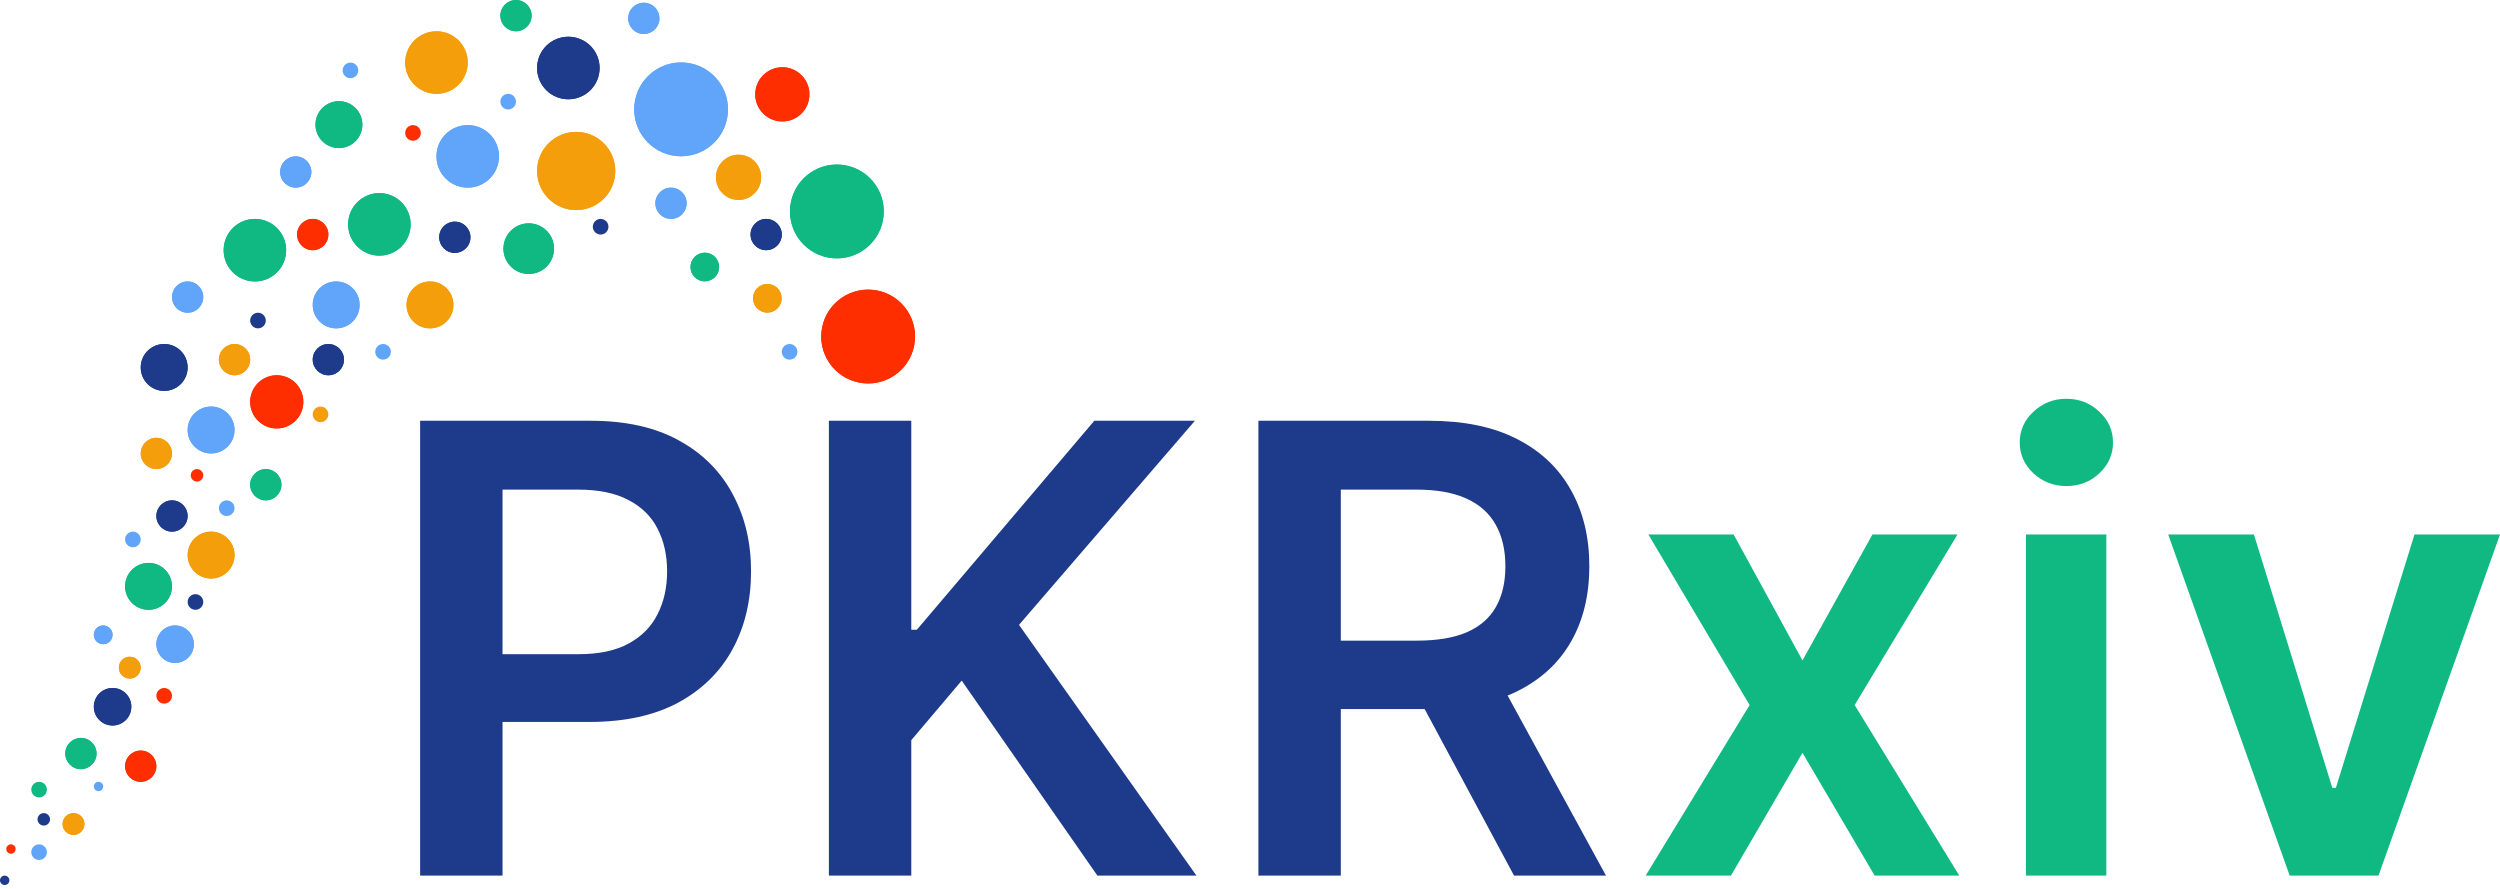 <svg width="315" height="112" viewBox="0 0 315 112" fill="none" xmlns="http://www.w3.org/2000/svg">
<path d="M315 67.344L299.692 110.328H288.499L273.191 67.344H283.993L293.872 99.274H294.319L304.226 67.344H315Z" fill="#10B981"/>
<path d="M255.269 110.328V67.344H265.4V110.328H255.269ZM260.363 61.243C258.758 61.243 257.378 60.711 256.221 59.648C255.064 58.566 254.486 57.269 254.486 55.758C254.486 54.228 255.064 52.932 256.221 51.868C257.378 50.786 258.758 50.245 260.363 50.245C261.986 50.245 263.366 50.786 264.504 51.868C265.661 52.932 266.239 54.228 266.239 55.758C266.239 57.269 265.661 58.566 264.504 59.648C263.366 60.711 261.986 61.243 260.363 61.243Z" fill="#10B981"/>
<path d="M218.437 67.344L227.112 83.211L235.927 67.344H246.645L233.688 88.836L246.869 110.328H236.207L227.112 94.853L218.101 110.328H207.355L220.452 88.836L207.691 67.344H218.437Z" fill="#10B981"/>
<path d="M158.559 110.329V53.016H180.052C184.455 53.016 188.148 53.781 191.133 55.311C194.137 56.841 196.404 58.986 197.934 61.747C199.482 64.49 200.256 67.689 200.256 71.346C200.256 75.021 199.473 78.212 197.906 80.917C196.357 83.603 194.072 85.683 191.05 87.157C188.027 88.613 184.315 89.34 179.912 89.34H164.604V80.721H178.512C181.087 80.721 183.195 80.366 184.837 79.657C186.479 78.93 187.691 77.876 188.475 76.495C189.277 75.096 189.678 73.38 189.678 71.346C189.678 69.312 189.277 67.578 188.475 66.141C187.673 64.686 186.451 63.585 184.809 62.839C183.167 62.074 181.05 61.691 178.456 61.691H168.942V110.329H158.559ZM188.167 84.359L202.355 110.329H190.77L176.833 84.359H188.167Z" fill="#1E3A8A"/>
<path d="M104.439 110.329V53.016H114.822V79.35H115.521L137.881 53.016H150.558L128.394 78.734L150.754 110.329H138.273L121.174 85.758L114.822 93.258V110.329H104.439Z" fill="#1E3A8A"/>
<path d="M52.936 110.329V53.016H74.428C78.832 53.016 82.525 53.837 85.51 55.479C88.514 57.12 90.781 59.378 92.311 62.251C93.859 65.106 94.633 68.352 94.633 71.99C94.633 75.665 93.859 78.93 92.311 81.784C90.762 84.639 88.477 86.887 85.454 88.529C82.432 90.152 78.71 90.963 74.289 90.963H60.044V82.428H72.889C75.464 82.428 77.572 81.98 79.214 81.085C80.856 80.189 82.068 78.958 82.852 77.391C83.654 75.824 84.055 74.023 84.055 71.99C84.055 69.956 83.654 68.165 82.852 66.617C82.068 65.068 80.846 63.865 79.186 63.007C77.544 62.13 75.427 61.691 72.833 61.691H63.319V110.329H52.936Z" fill="#1E3A8A"/>
<path d="M48.562 24.405C50.697 24.826 52.087 26.898 51.667 29.033C51.246 31.168 49.174 32.558 47.039 32.137C44.904 31.717 43.514 29.645 43.935 27.51C44.355 25.375 46.427 23.985 48.562 24.405Z" fill="#10B981"/>
<path fill-rule="evenodd" clip-rule="evenodd" d="M49.734 28.652C49.944 27.584 49.249 26.549 48.181 26.338C47.114 26.128 46.078 26.823 45.868 27.891C45.657 28.958 46.352 29.994 47.42 30.204C48.487 30.415 49.523 29.72 49.734 28.652ZM51.667 29.033C52.087 26.898 50.697 24.826 48.562 24.405C46.427 23.985 44.355 25.375 43.935 27.51C43.514 29.645 44.904 31.717 47.039 32.137C49.174 32.558 51.246 31.168 51.667 29.033Z" fill="#10B981"/>
<path d="M73.551 16.712C76.22 17.238 77.957 19.828 77.432 22.497C76.906 25.166 74.316 26.903 71.647 26.377C68.978 25.852 67.241 23.262 67.767 20.593C68.292 17.924 70.882 16.187 73.551 16.712Z" fill="#F59E0B"/>
<path fill-rule="evenodd" clip-rule="evenodd" d="M75.499 22.116C75.814 20.515 74.772 18.961 73.17 18.645C71.569 18.33 70.015 19.372 69.7 20.974C69.384 22.575 70.427 24.129 72.028 24.444C73.629 24.76 75.183 23.717 75.499 22.116ZM77.432 22.497C77.957 19.828 76.22 17.238 73.551 16.712C70.882 16.187 68.292 17.924 67.767 20.593C67.241 23.262 68.978 25.852 71.647 26.377C74.316 26.903 76.906 25.166 77.432 22.497Z" fill="#F59E0B"/>
<path d="M81.499 0.381C82.567 0.591 83.262 1.627 83.052 2.694C82.841 3.762 81.805 4.457 80.738 4.247C79.67 4.036 78.975 3.001 79.186 1.933C79.396 0.865 80.432 0.171 81.499 0.381Z" fill="#60A5FA"/>
<path fill-rule="evenodd" clip-rule="evenodd" d="M83.052 2.694C83.262 1.627 82.567 0.591 81.499 0.381C80.432 0.171 79.396 0.865 79.186 1.933C78.975 3.001 79.67 4.036 80.738 4.247C81.805 4.457 82.841 3.762 83.052 2.694Z" fill="#60A5FA"/>
<path d="M72.373 4.703C74.508 5.123 75.898 7.195 75.477 9.33C75.057 11.465 72.985 12.855 70.85 12.435C68.715 12.014 67.325 9.943 67.746 7.807C68.166 5.672 70.238 4.282 72.373 4.703Z" fill="#1E3A8A"/>
<path fill-rule="evenodd" clip-rule="evenodd" d="M73.544 8.95C73.755 7.882 73.06 6.846 71.992 6.636C70.925 6.426 69.889 7.121 69.678 8.188C69.468 9.256 70.163 10.292 71.231 10.502C72.298 10.712 73.334 10.017 73.544 8.95ZM75.477 9.33C75.898 7.195 74.508 5.123 72.373 4.703C70.238 4.282 68.166 5.672 67.746 7.807C67.325 9.943 68.715 12.014 70.85 12.435C72.985 12.855 75.057 11.465 75.477 9.33Z" fill="#1E3A8A"/>
<path d="M106.589 20.844C109.792 21.475 111.877 24.583 111.246 27.785C110.615 30.988 107.508 33.073 104.305 32.442C101.102 31.811 99.017 28.704 99.648 25.501C100.279 22.298 103.387 20.213 106.589 20.844Z" fill="#10B981"/>
<path fill-rule="evenodd" clip-rule="evenodd" d="M109.313 27.405C109.734 25.27 108.344 23.198 106.209 22.777C104.073 22.357 102.002 23.747 101.581 25.882C101.161 28.017 102.551 30.089 104.686 30.509C106.821 30.93 108.893 29.54 109.313 27.405ZM111.246 27.785C111.877 24.583 109.792 21.475 106.589 20.844C103.387 20.213 100.279 22.298 99.648 25.501C99.017 28.704 101.102 31.811 104.305 32.442C107.508 33.073 110.615 30.988 111.246 27.785Z" fill="#10B981"/>
<path d="M57.688 27.963C58.756 28.173 59.451 29.209 59.241 30.276C59.03 31.344 57.995 32.039 56.927 31.829C55.859 31.618 55.164 30.582 55.375 29.515C55.585 28.447 56.621 27.752 57.688 27.963Z" fill="#1E3A8A"/>
<path fill-rule="evenodd" clip-rule="evenodd" d="M59.241 30.276C59.451 29.209 58.756 28.173 57.688 27.963C56.621 27.752 55.585 28.447 55.375 29.515C55.164 30.582 55.859 31.618 56.927 31.829C57.995 32.039 59.03 31.344 59.241 30.276Z" fill="#1E3A8A"/>
<path d="M110.528 36.605C113.731 37.236 115.816 40.343 115.185 43.546C114.554 46.749 111.447 48.834 108.244 48.203C105.041 47.572 102.956 44.465 103.587 41.262C104.218 38.059 107.326 35.974 110.528 36.605Z" fill="#FF2E00"/>
<path fill-rule="evenodd" clip-rule="evenodd" d="M113.252 43.165C113.673 41.03 112.283 38.959 110.147 38.538C108.012 38.117 105.941 39.508 105.52 41.643C105.1 43.778 106.49 45.849 108.625 46.27C110.76 46.691 112.832 45.3 113.252 43.165ZM115.185 43.546C115.816 40.343 113.731 37.236 110.528 36.605C107.326 35.974 104.218 38.059 103.587 41.262C102.956 44.465 105.041 47.572 108.244 48.203C111.447 48.834 114.554 46.749 115.185 43.546Z" fill="#FF2E00"/>
<path d="M86.96 7.981C90.163 8.612 92.248 11.719 91.617 14.922C90.986 18.125 87.879 20.21 84.676 19.579C81.473 18.948 79.388 15.841 80.019 12.638C80.65 9.435 83.758 7.35 86.96 7.981Z" fill="#60A5FA"/>
<path fill-rule="evenodd" clip-rule="evenodd" d="M89.684 14.541C90.105 12.406 88.715 10.335 86.58 9.914C84.444 9.493 82.373 10.883 81.952 13.018C81.532 15.154 82.922 17.225 85.057 17.646C87.192 18.066 89.264 16.677 89.684 14.541ZM91.617 14.922C92.248 11.719 90.163 8.612 86.96 7.981C83.758 7.35 80.65 9.435 80.019 12.638C79.388 15.841 81.473 18.948 84.676 19.579C87.879 20.21 90.986 18.125 91.617 14.922Z" fill="#60A5FA"/>
<path d="M24.429 81.17C24.429 82.476 23.371 83.534 22.065 83.534C20.76 83.534 19.701 82.476 19.701 81.17C19.701 79.864 20.76 78.806 22.065 78.806C23.371 78.806 24.429 79.864 24.429 81.17Z" fill="#60A5FA"/>
<path fill-rule="evenodd" clip-rule="evenodd" d="M22.065 81.564C22.283 81.564 22.459 81.388 22.459 81.17C22.459 80.952 22.283 80.776 22.065 80.776C21.848 80.776 21.671 80.952 21.671 81.17C21.671 81.388 21.848 81.564 22.065 81.564ZM22.065 83.534C23.371 83.534 24.429 82.476 24.429 81.17C24.429 79.864 23.371 78.806 22.065 78.806C20.76 78.806 19.701 79.864 19.701 81.17C19.701 82.476 20.76 83.534 22.065 83.534Z" fill="#60A5FA"/>
<path d="M29.552 54.179C29.552 55.811 28.229 57.134 26.597 57.134C24.965 57.134 23.642 55.811 23.642 54.179C23.642 52.547 24.965 51.224 26.597 51.224C28.229 51.224 29.552 52.547 29.552 54.179Z" fill="#60A5FA"/>
<path fill-rule="evenodd" clip-rule="evenodd" d="M26.597 55.164C27.141 55.164 27.582 54.723 27.582 54.179C27.582 53.635 27.141 53.194 26.597 53.194C26.053 53.194 25.612 53.635 25.612 54.179C25.612 54.723 26.053 55.164 26.597 55.164ZM26.597 57.134C28.229 57.134 29.552 55.811 29.552 54.179C29.552 52.547 28.229 51.224 26.597 51.224C24.965 51.224 23.642 52.547 23.642 54.179C23.642 55.811 24.965 57.134 26.597 57.134Z" fill="#60A5FA"/>
<path d="M16.549 89.05C16.549 90.356 15.491 91.415 14.185 91.415C12.879 91.415 11.821 90.356 11.821 89.05C11.821 87.745 12.879 86.686 14.185 86.686C15.491 86.686 16.549 87.745 16.549 89.05Z" fill="#1E3A8A"/>
<path fill-rule="evenodd" clip-rule="evenodd" d="M14.185 89.444C14.402 89.444 14.579 89.268 14.579 89.05C14.579 88.833 14.402 88.656 14.185 88.656C13.967 88.656 13.791 88.833 13.791 89.05C13.791 89.268 13.967 89.444 14.185 89.444ZM14.185 91.415C15.491 91.415 16.549 90.356 16.549 89.05C16.549 87.745 15.491 86.686 14.185 86.686C12.879 86.686 11.821 87.745 11.821 89.05C11.821 90.356 12.879 91.415 14.185 91.415Z" fill="#1E3A8A"/>
<path d="M29.552 69.94C29.552 71.572 28.229 72.895 26.597 72.895C24.965 72.895 23.642 71.572 23.642 69.94C23.642 68.308 24.965 66.985 26.597 66.985C28.229 66.985 29.552 68.308 29.552 69.94Z" fill="#F59E0B"/>
<path fill-rule="evenodd" clip-rule="evenodd" d="M26.597 70.925C27.141 70.925 27.582 70.484 27.582 69.94C27.582 69.396 27.141 68.955 26.597 68.955C26.053 68.955 25.612 69.396 25.612 69.94C25.612 70.484 26.053 70.925 26.597 70.925ZM26.597 72.895C28.229 72.895 29.552 71.572 29.552 69.94C29.552 68.308 28.229 66.985 26.597 66.985C24.965 66.985 23.642 68.308 23.642 69.94C23.642 71.572 24.965 72.895 26.597 72.895Z" fill="#F59E0B"/>
<path d="M57.133 38.418C57.133 40.05 55.81 41.374 54.178 41.374C52.546 41.374 51.223 40.05 51.223 38.418C51.223 36.786 52.546 35.463 54.178 35.463C55.81 35.463 57.133 36.786 57.133 38.418Z" fill="#F59E0B"/>
<path fill-rule="evenodd" clip-rule="evenodd" d="M54.178 39.404C54.722 39.404 55.163 38.962 55.163 38.418C55.163 37.874 54.722 37.433 54.178 37.433C53.634 37.433 53.193 37.874 53.193 38.418C53.193 38.962 53.634 39.404 54.178 39.404ZM54.178 41.374C55.81 41.374 57.133 40.05 57.133 38.418C57.133 36.786 55.81 35.463 54.178 35.463C52.546 35.463 51.223 36.786 51.223 38.418C51.223 40.05 52.546 41.374 54.178 41.374Z" fill="#F59E0B"/>
<path d="M21.671 57.135C21.671 58.223 20.789 59.105 19.701 59.105C18.613 59.105 17.731 58.223 17.731 57.135C17.731 56.047 18.613 55.165 19.701 55.165C20.789 55.165 21.671 56.047 21.671 57.135Z" fill="#F59E0B"/>
<path fill-rule="evenodd" clip-rule="evenodd" d="M19.701 59.105C20.789 59.105 21.671 58.223 21.671 57.135C21.671 56.047 20.789 55.165 19.701 55.165C18.613 55.165 17.731 56.047 17.731 57.135C17.731 58.223 18.613 59.105 19.701 59.105Z" fill="#F59E0B"/>
<path d="M23.641 65.015C23.641 66.103 22.759 66.985 21.671 66.985C20.583 66.985 19.701 66.103 19.701 65.015C19.701 63.927 20.583 63.045 21.671 63.045C22.759 63.045 23.641 63.927 23.641 65.015Z" fill="#1E3A8A"/>
<path fill-rule="evenodd" clip-rule="evenodd" d="M21.671 66.985C22.759 66.985 23.641 66.103 23.641 65.015C23.641 63.927 22.759 63.045 21.671 63.045C20.583 63.045 19.701 63.927 19.701 65.015C19.701 66.103 20.583 66.985 21.671 66.985Z" fill="#1E3A8A"/>
<path d="M58.934 7.882C58.934 10.058 57.17 11.822 54.994 11.822C52.818 11.822 51.054 10.058 51.054 7.882C51.054 5.706 52.818 3.942 54.994 3.942C57.17 3.942 58.934 5.706 58.934 7.882Z" fill="#F59E0B"/>
<path fill-rule="evenodd" clip-rule="evenodd" d="M54.994 9.852C56.082 9.852 56.964 8.97 56.964 7.882C56.964 6.794 56.082 5.912 54.994 5.912C53.906 5.912 53.024 6.794 53.024 7.882C53.024 8.97 53.906 9.852 54.994 9.852ZM54.994 11.822C57.17 11.822 58.934 10.058 58.934 7.882C58.934 5.706 57.17 3.942 54.994 3.942C52.818 3.942 51.054 5.706 51.054 7.882C51.054 10.058 52.818 11.822 54.994 11.822Z" fill="#F59E0B"/>
<path d="M62.874 19.702C62.874 21.878 61.11 23.642 58.934 23.642C56.758 23.642 54.994 21.878 54.994 19.702C54.994 17.526 56.758 15.762 58.934 15.762C61.11 15.762 62.874 17.526 62.874 19.702Z" fill="#60A5FA"/>
<path fill-rule="evenodd" clip-rule="evenodd" d="M58.934 21.672C60.022 21.672 60.904 20.79 60.904 19.702C60.904 18.614 60.022 17.732 58.934 17.732C57.846 17.732 56.964 18.614 56.964 19.702C56.964 20.79 57.846 21.672 58.934 21.672ZM58.934 23.642C61.11 23.642 62.874 21.878 62.874 19.702C62.874 17.526 61.11 15.762 58.934 15.762C56.758 15.762 54.994 17.526 54.994 19.702C54.994 21.878 56.758 23.642 58.934 23.642Z" fill="#60A5FA"/>
<path d="M43.275 12.803C44.876 13.119 45.919 14.673 45.603 16.274C45.288 17.875 43.734 18.918 42.133 18.602C40.532 18.287 39.489 16.733 39.804 15.132C40.12 13.53 41.674 12.488 43.275 12.803Z" fill="#10B981"/>
<path fill-rule="evenodd" clip-rule="evenodd" d="M43.67 15.893C43.776 15.359 43.428 14.841 42.894 14.736C42.36 14.631 41.843 14.979 41.737 15.512C41.632 16.046 41.98 16.564 42.514 16.669C43.047 16.774 43.565 16.427 43.67 15.893ZM45.603 16.274C45.919 14.673 44.876 13.119 43.275 12.803C41.674 12.488 40.12 13.53 39.804 15.132C39.489 16.733 40.532 18.287 42.133 18.602C43.734 18.918 45.288 17.875 45.603 16.274Z" fill="#10B981"/>
<path d="M45.313 38.418C45.313 40.05 43.989 41.374 42.357 41.374C40.725 41.374 39.402 40.05 39.402 38.418C39.402 36.786 40.725 35.463 42.357 35.463C43.989 35.463 45.313 36.786 45.313 38.418Z" fill="#60A5FA"/>
<path fill-rule="evenodd" clip-rule="evenodd" d="M42.357 39.404C42.901 39.404 43.343 38.962 43.343 38.418C43.343 37.874 42.901 37.433 42.357 37.433C41.813 37.433 41.372 37.874 41.372 38.418C41.372 38.962 41.813 39.404 42.357 39.404ZM42.357 41.374C43.989 41.374 45.313 40.05 45.313 38.418C45.313 36.786 43.989 35.463 42.357 35.463C40.725 35.463 39.402 36.786 39.402 38.418C39.402 40.05 40.725 41.374 42.357 41.374Z" fill="#60A5FA"/>
<path d="M35.462 61.075C35.462 62.163 34.58 63.045 33.492 63.045C32.404 63.045 31.522 62.163 31.522 61.075C31.522 59.986 32.404 59.105 33.492 59.105C34.58 59.105 35.462 59.986 35.462 61.075Z" fill="#10B981"/>
<path fill-rule="evenodd" clip-rule="evenodd" d="M33.492 63.045C34.58 63.045 35.462 62.163 35.462 61.075C35.462 59.986 34.58 59.105 33.492 59.105C32.404 59.105 31.522 59.986 31.522 61.075C31.522 62.163 32.404 63.045 33.492 63.045Z" fill="#10B981"/>
<path d="M23.642 46.299C23.642 47.931 22.319 49.254 20.686 49.254C19.054 49.254 17.731 47.931 17.731 46.299C17.731 44.667 19.054 43.344 20.686 43.344C22.319 43.344 23.642 44.667 23.642 46.299Z" fill="#1E3A8A"/>
<path fill-rule="evenodd" clip-rule="evenodd" d="M20.686 47.284C21.23 47.284 21.671 46.843 21.671 46.299C21.671 45.755 21.23 45.314 20.686 45.314C20.142 45.314 19.701 45.755 19.701 46.299C19.701 46.843 20.142 47.284 20.686 47.284ZM20.686 49.254C22.319 49.254 23.642 47.931 23.642 46.299C23.642 44.667 22.319 43.344 20.686 43.344C19.054 43.344 17.731 44.667 17.731 46.299C17.731 47.931 19.054 49.254 20.686 49.254Z" fill="#1E3A8A"/>
<path d="M41.373 29.553C41.373 30.641 40.491 31.523 39.403 31.523C38.314 31.523 37.432 30.641 37.432 29.553C37.432 28.465 38.314 27.583 39.403 27.583C40.491 27.583 41.373 28.465 41.373 29.553Z" fill="#FF2E00"/>
<path fill-rule="evenodd" clip-rule="evenodd" d="M39.403 31.523C40.491 31.523 41.373 30.641 41.373 29.553C41.373 28.465 40.491 27.583 39.403 27.583C38.314 27.583 37.432 28.465 37.432 29.553C37.432 30.641 38.314 31.523 39.403 31.523Z" fill="#FF2E00"/>
<path d="M43.343 45.314C43.343 46.402 42.46 47.284 41.372 47.284C40.284 47.284 39.402 46.402 39.402 45.314C39.402 44.226 40.284 43.344 41.372 43.344C42.46 43.344 43.343 44.226 43.343 45.314Z" fill="#1E3A8A"/>
<path fill-rule="evenodd" clip-rule="evenodd" d="M41.372 47.284C42.46 47.284 43.343 46.402 43.343 45.314C43.343 44.226 42.46 43.344 41.372 43.344C40.284 43.344 39.402 44.226 39.402 45.314C39.402 46.402 40.284 47.284 41.372 47.284Z" fill="#1E3A8A"/>
<path d="M19.701 96.538C19.701 97.626 18.819 98.508 17.731 98.508C16.643 98.508 15.761 97.626 15.761 96.538C15.761 95.45 16.643 94.568 17.731 94.568C18.819 94.568 19.701 95.45 19.701 96.538Z" fill="#FF2E00"/>
<path fill-rule="evenodd" clip-rule="evenodd" d="M17.731 98.508C18.819 98.508 19.701 97.626 19.701 96.538C19.701 95.45 18.819 94.568 17.731 94.568C16.643 94.568 15.761 95.45 15.761 96.538C15.761 97.626 16.643 98.508 17.731 98.508Z" fill="#FF2E00"/>
<path d="M25.611 37.433C25.611 38.521 24.729 39.404 23.641 39.404C22.553 39.404 21.671 38.521 21.671 37.433C21.671 36.345 22.553 35.463 23.641 35.463C24.729 35.463 25.611 36.345 25.611 37.433Z" fill="#60A5FA"/>
<path fill-rule="evenodd" clip-rule="evenodd" d="M23.641 39.404C24.729 39.404 25.611 38.521 25.611 37.433C25.611 36.345 24.729 35.463 23.641 35.463C22.553 35.463 21.671 36.345 21.671 37.433C21.671 38.521 22.553 39.404 23.641 39.404Z" fill="#60A5FA"/>
<path d="M36.057 31.523C36.057 33.699 34.293 35.463 32.117 35.463C29.941 35.463 28.177 33.699 28.177 31.523C28.177 29.347 29.941 27.583 32.117 27.583C34.293 27.583 36.057 29.347 36.057 31.523Z" fill="#10B981"/>
<path fill-rule="evenodd" clip-rule="evenodd" d="M32.117 33.493C33.205 33.493 34.087 32.611 34.087 31.523C34.087 30.435 33.205 29.553 32.117 29.553C31.029 29.553 30.147 30.435 30.147 31.523C30.147 32.611 31.029 33.493 32.117 33.493ZM32.117 35.463C34.293 35.463 36.057 33.699 36.057 31.523C36.057 29.347 34.293 27.583 32.117 27.583C29.941 27.583 28.177 29.347 28.177 31.523C28.177 33.699 29.941 35.463 32.117 35.463Z" fill="#10B981"/>
<path d="M38.22 50.633C38.22 52.483 36.721 53.983 34.871 53.983C33.021 53.983 31.522 52.483 31.522 50.633C31.522 48.784 33.021 47.284 34.871 47.284C36.721 47.284 38.22 48.784 38.22 50.633Z" fill="#FF2E00"/>
<path fill-rule="evenodd" clip-rule="evenodd" d="M34.871 52.013C35.633 52.013 36.25 51.395 36.25 50.633C36.25 49.872 35.633 49.254 34.871 49.254C34.109 49.254 33.492 49.872 33.492 50.633C33.492 51.395 34.109 52.013 34.871 52.013ZM34.871 53.983C36.721 53.983 38.22 52.483 38.22 50.633C38.22 48.784 36.721 47.284 34.871 47.284C33.021 47.284 31.522 48.784 31.522 50.633C31.522 52.483 33.021 53.983 34.871 53.983Z" fill="#FF2E00"/>
<path d="M21.671 73.881C21.671 75.513 20.348 76.836 18.716 76.836C17.084 76.836 15.761 75.513 15.761 73.881C15.761 72.249 17.084 70.925 18.716 70.925C20.348 70.925 21.671 72.249 21.671 73.881Z" fill="#10B981"/>
<path fill-rule="evenodd" clip-rule="evenodd" d="M18.716 74.866C19.26 74.866 19.701 74.425 19.701 73.881C19.701 73.337 19.26 72.896 18.716 72.896C18.172 72.896 17.731 73.337 17.731 73.881C17.731 74.425 18.172 74.866 18.716 74.866ZM18.716 76.836C20.348 76.836 21.671 75.513 21.671 73.881C21.671 72.249 20.348 70.925 18.716 70.925C17.084 70.925 15.761 72.249 15.761 73.881C15.761 75.513 17.084 76.836 18.716 76.836Z" fill="#10B981"/>
<path d="M14.185 79.988C14.185 80.641 13.656 81.17 13.003 81.17C12.35 81.17 11.821 80.641 11.821 79.988C11.821 79.335 12.35 78.806 13.003 78.806C13.656 78.806 14.185 79.335 14.185 79.988Z" fill="#60A5FA"/>
<path fill-rule="evenodd" clip-rule="evenodd" d="M13.003 79.2C12.568 79.2 12.215 79.553 12.215 79.988C12.215 80.423 12.568 80.776 13.003 80.776C13.438 80.776 13.791 80.423 13.791 79.988C13.791 79.553 13.438 79.2 13.003 79.2ZM13.003 81.17C13.656 81.17 14.185 80.641 14.185 79.988C14.185 79.335 13.656 78.806 13.003 78.806C12.35 78.806 11.821 79.335 11.821 79.988C11.821 80.641 12.35 81.17 13.003 81.17Z" fill="#60A5FA"/>
<path d="M25.612 59.892C25.612 60.328 25.259 60.681 24.824 60.681C24.389 60.681 24.036 60.328 24.036 59.892C24.036 59.457 24.389 59.105 24.824 59.105C25.259 59.105 25.612 59.457 25.612 59.892Z" fill="#FF2E00"/>
<path d="M21.671 87.671C21.671 88.215 21.23 88.656 20.686 88.656C20.142 88.656 19.701 88.215 19.701 87.671C19.701 87.127 20.142 86.686 20.686 86.686C21.23 86.686 21.671 87.127 21.671 87.671Z" fill="#FF2E00"/>
<path d="M99.234 8.541C101.083 8.905 102.287 10.7 101.923 12.549C101.558 14.399 99.764 15.602 97.914 15.238C96.065 14.874 94.861 13.079 95.225 11.23C95.589 9.38 97.384 8.176 99.234 8.541Z" fill="#FF2E00"/>
<path fill-rule="evenodd" clip-rule="evenodd" d="M99.99 12.168C100.144 11.386 99.635 10.628 98.853 10.474C98.071 10.32 97.312 10.829 97.158 11.611C97.004 12.393 97.513 13.151 98.295 13.305C99.077 13.459 99.836 12.95 99.99 12.168ZM101.923 12.549C102.287 10.7 101.083 8.905 99.234 8.541C97.384 8.176 95.589 9.38 95.225 11.23C94.861 13.079 96.065 14.874 97.914 15.238C99.764 15.602 101.558 14.399 101.923 12.549Z" fill="#FF2E00"/>
<path d="M10.575 93.015C11.642 93.225 12.337 94.261 12.127 95.329C11.917 96.396 10.881 97.091 9.813 96.881C8.746 96.671 8.051 95.635 8.261 94.567C8.471 93.5 9.507 92.805 10.575 93.015Z" fill="#10B981"/>
<path fill-rule="evenodd" clip-rule="evenodd" d="M12.127 95.329C12.337 94.261 11.642 93.225 10.575 93.015C9.507 92.805 8.471 93.5 8.261 94.567C8.051 95.635 8.746 96.671 9.813 96.881C10.881 97.091 11.917 96.396 12.127 95.329Z" fill="#10B981"/>
<path d="M89.154 31.872C90.132 32.065 90.769 33.014 90.576 33.992C90.383 34.97 89.434 35.607 88.456 35.414C87.478 35.222 86.841 34.273 87.034 33.295C87.227 32.317 88.176 31.68 89.154 31.872Z" fill="#10B981"/>
<path fill-rule="evenodd" clip-rule="evenodd" d="M88.643 33.612C88.626 33.701 88.684 33.788 88.773 33.806C88.863 33.823 88.949 33.765 88.967 33.675C88.985 33.586 88.926 33.499 88.837 33.482C88.748 33.464 88.661 33.522 88.643 33.612ZM90.576 33.992C90.769 33.014 90.132 32.065 89.154 31.872C88.176 31.68 87.227 32.317 87.034 33.295C86.841 34.273 87.478 35.222 88.456 35.414C89.434 35.607 90.383 34.97 90.576 33.992Z" fill="#10B981"/>
<path d="M97.034 35.812C98.012 36.005 98.649 36.954 98.456 37.932C98.264 38.91 97.315 39.547 96.337 39.354C95.359 39.161 94.722 38.212 94.914 37.234C95.107 36.256 96.056 35.619 97.034 35.812Z" fill="#F59E0B"/>
<path fill-rule="evenodd" clip-rule="evenodd" d="M96.523 37.551C96.506 37.641 96.564 37.727 96.653 37.745C96.743 37.763 96.83 37.704 96.847 37.615C96.865 37.526 96.807 37.439 96.717 37.421C96.628 37.404 96.541 37.462 96.523 37.551ZM98.456 37.932C98.649 36.954 98.012 36.005 97.034 35.812C96.056 35.619 95.107 36.256 94.914 37.234C94.722 38.212 95.359 39.161 96.337 39.354C97.315 39.547 98.264 38.91 98.456 37.932Z" fill="#F59E0B"/>
<path d="M49.253 44.329C49.253 44.873 48.812 45.314 48.268 45.314C47.724 45.314 47.283 44.873 47.283 44.329C47.283 43.785 47.724 43.344 48.268 43.344C48.812 43.344 49.253 43.785 49.253 44.329Z" fill="#60A5FA"/>
<path d="M17.731 84.126C17.731 84.887 17.113 85.505 16.352 85.505C15.59 85.505 14.973 84.887 14.973 84.126C14.973 83.364 15.59 82.747 16.352 82.747C17.113 82.747 17.731 83.364 17.731 84.126Z" fill="#F59E0B"/>
<path fill-rule="evenodd" clip-rule="evenodd" d="M16.352 83.535C16.025 83.535 15.761 83.799 15.761 84.126C15.761 84.452 16.025 84.717 16.352 84.717C16.678 84.717 16.943 84.452 16.943 84.126C16.943 83.799 16.678 83.535 16.352 83.535ZM16.352 85.505C17.113 85.505 17.731 84.887 17.731 84.126C17.731 83.364 17.113 82.747 16.352 82.747C15.59 82.747 14.973 83.364 14.973 84.126C14.973 84.887 15.59 85.505 16.352 85.505Z" fill="#F59E0B"/>
<path d="M31.522 45.314C31.522 46.402 30.64 47.284 29.552 47.284C28.463 47.284 27.581 46.402 27.581 45.314C27.581 44.226 28.463 43.344 29.552 43.344C30.64 43.344 31.522 44.226 31.522 45.314Z" fill="#F59E0B"/>
<path fill-rule="evenodd" clip-rule="evenodd" d="M29.552 47.284C30.64 47.284 31.522 46.402 31.522 45.314C31.522 44.226 30.64 43.344 29.552 43.344C28.463 43.344 27.581 44.226 27.581 45.314C27.581 46.402 28.463 47.284 29.552 47.284Z" fill="#F59E0B"/>
<path d="M1.182 110.919C1.182 111.246 0.917 111.51 0.591 111.51C0.265 111.51 -6.10352e-05 111.246 -6.10352e-05 110.919C-6.10352e-05 110.593 0.265 110.328 0.591 110.328C0.917 110.328 1.182 110.593 1.182 110.919Z" fill="#1E3A8A"/>
<path d="M1.97 106.979C1.97 107.305 1.705 107.57 1.379 107.57C1.052 107.57 0.788 107.305 0.788 106.979C0.788 106.652 1.052 106.388 1.379 106.388C1.705 106.388 1.97 106.652 1.97 106.979Z" fill="#FF2E00"/>
<path d="M6.304 103.236C6.304 103.671 5.952 104.024 5.516 104.024C5.081 104.024 4.728 103.671 4.728 103.236C4.728 102.801 5.081 102.448 5.516 102.448C5.952 102.448 6.304 102.801 6.304 103.236Z" fill="#1E3A8A"/>
<path d="M5.91 99.492C5.91 100.036 5.469 100.477 4.925 100.477C4.381 100.477 3.94 100.036 3.94 99.492C3.94 98.948 4.381 98.507 4.925 98.507C5.469 98.507 5.91 98.948 5.91 99.492Z" fill="#10B981"/>
<path d="M13.003 99.098C13.003 99.425 12.738 99.689 12.412 99.689C12.085 99.689 11.821 99.425 11.821 99.098C11.821 98.772 12.085 98.507 12.412 98.507C12.738 98.507 13.003 98.772 13.003 99.098Z" fill="#60A5FA"/>
<path d="M10.638 103.827C10.638 104.589 10.021 105.206 9.259 105.206C8.498 105.206 7.88 104.589 7.88 103.827C7.88 103.065 8.498 102.448 9.259 102.448C10.021 102.448 10.638 103.065 10.638 103.827Z" fill="#F59E0B"/>
<path fill-rule="evenodd" clip-rule="evenodd" d="M9.259 103.236C8.933 103.236 8.668 103.501 8.668 103.827C8.668 104.154 8.933 104.418 9.259 104.418C9.586 104.418 9.85 104.154 9.85 103.827C9.85 103.501 9.586 103.236 9.259 103.236ZM9.259 105.206C10.021 105.206 10.638 104.589 10.638 103.827C10.638 103.065 10.021 102.448 9.259 102.448C8.498 102.448 7.88 103.065 7.88 103.827C7.88 104.589 8.498 105.206 9.259 105.206Z" fill="#F59E0B"/>
<path d="M5.91 107.373C5.91 107.917 5.469 108.358 4.925 108.358C4.381 108.358 3.94 107.917 3.94 107.373C3.94 106.829 4.381 106.388 4.925 106.388C5.469 106.388 5.91 106.829 5.91 107.373Z" fill="#60A5FA"/>
<path d="M17.731 67.97C17.731 68.514 17.29 68.955 16.746 68.955C16.202 68.955 15.761 68.514 15.761 67.97C15.761 67.426 16.202 66.985 16.746 66.985C17.29 66.985 17.731 67.426 17.731 67.97Z" fill="#60A5FA"/>
<path d="M25.612 75.85C25.612 76.394 25.171 76.835 24.627 76.835C24.083 76.835 23.642 76.394 23.642 75.85C23.642 75.306 24.083 74.865 24.627 74.865C25.171 74.865 25.612 75.306 25.612 75.85Z" fill="#1E3A8A"/>
<path d="M33.492 40.389C33.492 40.933 33.051 41.374 32.507 41.374C31.963 41.374 31.522 40.933 31.522 40.389C31.522 39.845 31.963 39.404 32.507 39.404C33.051 39.404 33.492 39.845 33.492 40.389Z" fill="#1E3A8A"/>
<path d="M76.665 28.568C76.665 29.112 76.224 29.553 75.68 29.553C75.136 29.553 74.695 29.112 74.695 28.568C74.695 28.024 75.136 27.583 75.68 27.583C76.224 27.583 76.665 28.024 76.665 28.568Z" fill="#1E3A8A"/>
<path d="M100.476 44.329C100.476 44.873 100.035 45.314 99.491 45.314C98.947 45.314 98.506 44.873 98.506 44.329C98.506 43.785 98.947 43.344 99.491 43.344C100.035 43.344 100.476 43.785 100.476 44.329Z" fill="#60A5FA"/>
<path d="M98.506 29.553C98.506 30.641 97.624 31.523 96.536 31.523C95.448 31.523 94.566 30.641 94.566 29.553C94.566 28.465 95.448 27.583 96.536 27.583C97.624 27.583 98.506 28.465 98.506 29.553Z" fill="#1E3A8A"/>
<path fill-rule="evenodd" clip-rule="evenodd" d="M96.536 31.523C97.624 31.523 98.506 30.641 98.506 29.553C98.506 28.465 97.624 27.583 96.536 27.583C95.448 27.583 94.566 28.465 94.566 29.553C94.566 30.641 95.448 31.523 96.536 31.523Z" fill="#1E3A8A"/>
<path d="M53.024 16.747C53.024 17.291 52.583 17.732 52.039 17.732C51.495 17.732 51.054 17.291 51.054 16.747C51.054 16.203 51.495 15.762 52.039 15.762C52.583 15.762 53.024 16.203 53.024 16.747Z" fill="#FF2E00"/>
<path d="M66.984 1.971C66.984 3.059 66.102 3.941 65.014 3.941C63.926 3.941 63.044 3.059 63.044 1.971C63.044 0.883 63.926 0.001 65.014 0.001C66.102 0.001 66.984 0.883 66.984 1.971Z" fill="#10B981"/>
<path fill-rule="evenodd" clip-rule="evenodd" d="M65.014 3.941C66.102 3.941 66.984 3.059 66.984 1.971C66.984 0.883 66.102 0.001 65.014 0.001C63.926 0.001 63.044 0.883 63.044 1.971C63.044 3.059 63.926 3.941 65.014 3.941Z" fill="#10B981"/>
<path d="M86.516 25.613C86.516 26.701 85.634 27.584 84.546 27.584C83.458 27.584 82.576 26.701 82.576 25.613C82.576 24.525 83.458 23.643 84.546 23.643C85.634 23.643 86.516 24.525 86.516 25.613Z" fill="#60A5FA"/>
<path fill-rule="evenodd" clip-rule="evenodd" d="M84.546 27.584C85.634 27.584 86.516 26.701 86.516 25.613C86.516 24.525 85.634 23.643 84.546 23.643C83.458 23.643 82.576 24.525 82.576 25.613C82.576 26.701 83.458 27.584 84.546 27.584Z" fill="#60A5FA"/>
<path d="M39.233 21.673C39.233 22.761 38.351 23.643 37.263 23.643C36.175 23.643 35.293 22.761 35.293 21.673C35.293 20.585 36.175 19.703 37.263 19.703C38.351 19.703 39.233 20.585 39.233 21.673Z" fill="#60A5FA"/>
<path fill-rule="evenodd" clip-rule="evenodd" d="M37.263 23.643C38.351 23.643 39.233 22.761 39.233 21.673C39.233 20.585 38.351 19.703 37.263 19.703C36.175 19.703 35.293 20.585 35.293 21.673C35.293 22.761 36.175 23.643 37.263 23.643Z" fill="#60A5FA"/>
<path d="M29.552 64.03C29.552 64.574 29.11 65.015 28.567 65.015C28.022 65.015 27.581 64.574 27.581 64.03C27.581 63.486 28.022 63.045 28.567 63.045C29.11 63.045 29.552 63.486 29.552 64.03Z" fill="#60A5FA"/>
<path d="M45.143 8.868C45.143 9.412 44.702 9.853 44.158 9.853C43.614 9.853 43.173 9.412 43.173 8.868C43.173 8.324 43.614 7.883 44.158 7.883C44.702 7.883 45.143 8.324 45.143 8.868Z" fill="#60A5FA"/>
<path d="M65.014 12.807C65.014 13.351 64.573 13.792 64.029 13.792C63.485 13.792 63.044 13.351 63.044 12.807C63.044 12.263 63.485 11.822 64.029 11.822C64.573 11.822 65.014 12.263 65.014 12.807Z" fill="#60A5FA"/>
<path d="M41.372 52.209C41.372 52.753 40.931 53.194 40.387 53.194C39.843 53.194 39.402 52.753 39.402 52.209C39.402 51.665 39.843 51.224 40.387 51.224C40.931 51.224 41.372 51.665 41.372 52.209Z" fill="#F59E0B"/>
<path d="M93.609 19.548C95.153 19.852 96.158 21.35 95.854 22.893C95.55 24.437 94.052 25.442 92.508 25.138C90.965 24.834 89.96 23.336 90.264 21.792C90.568 20.249 92.066 19.244 93.609 19.548Z" fill="#F59E0B"/>
<path fill-rule="evenodd" clip-rule="evenodd" d="M93.921 22.513C94.015 22.037 93.705 21.575 93.229 21.481C92.753 21.387 92.291 21.697 92.197 22.173C92.103 22.649 92.413 23.111 92.889 23.205C93.365 23.299 93.827 22.989 93.921 22.513ZM95.854 22.893C96.158 21.35 95.153 19.852 93.609 19.548C92.066 19.244 90.568 20.249 90.264 21.792C89.96 23.336 90.965 24.834 92.508 25.138C94.052 25.442 95.55 24.437 95.854 22.893Z" fill="#F59E0B"/>
<path d="M67.237 28.2C68.966 28.54 70.092 30.218 69.751 31.946C69.411 33.675 67.733 34.8 66.005 34.46C64.276 34.12 63.151 32.442 63.491 30.713C63.831 28.985 65.509 27.859 67.237 28.2Z" fill="#10B981"/>
<path fill-rule="evenodd" clip-rule="evenodd" d="M67.818 31.566C67.948 30.904 67.518 30.263 66.857 30.133C66.196 30.003 65.554 30.433 65.424 31.094C65.294 31.755 65.724 32.397 66.385 32.527C67.046 32.657 67.688 32.227 67.818 31.566ZM69.751 31.946C70.092 30.218 68.966 28.54 67.237 28.2C65.509 27.859 63.831 28.985 63.491 30.713C63.151 32.442 64.276 34.12 66.005 34.46C67.733 34.8 69.411 33.675 69.751 31.946Z" fill="#10B981"/>
</svg>
